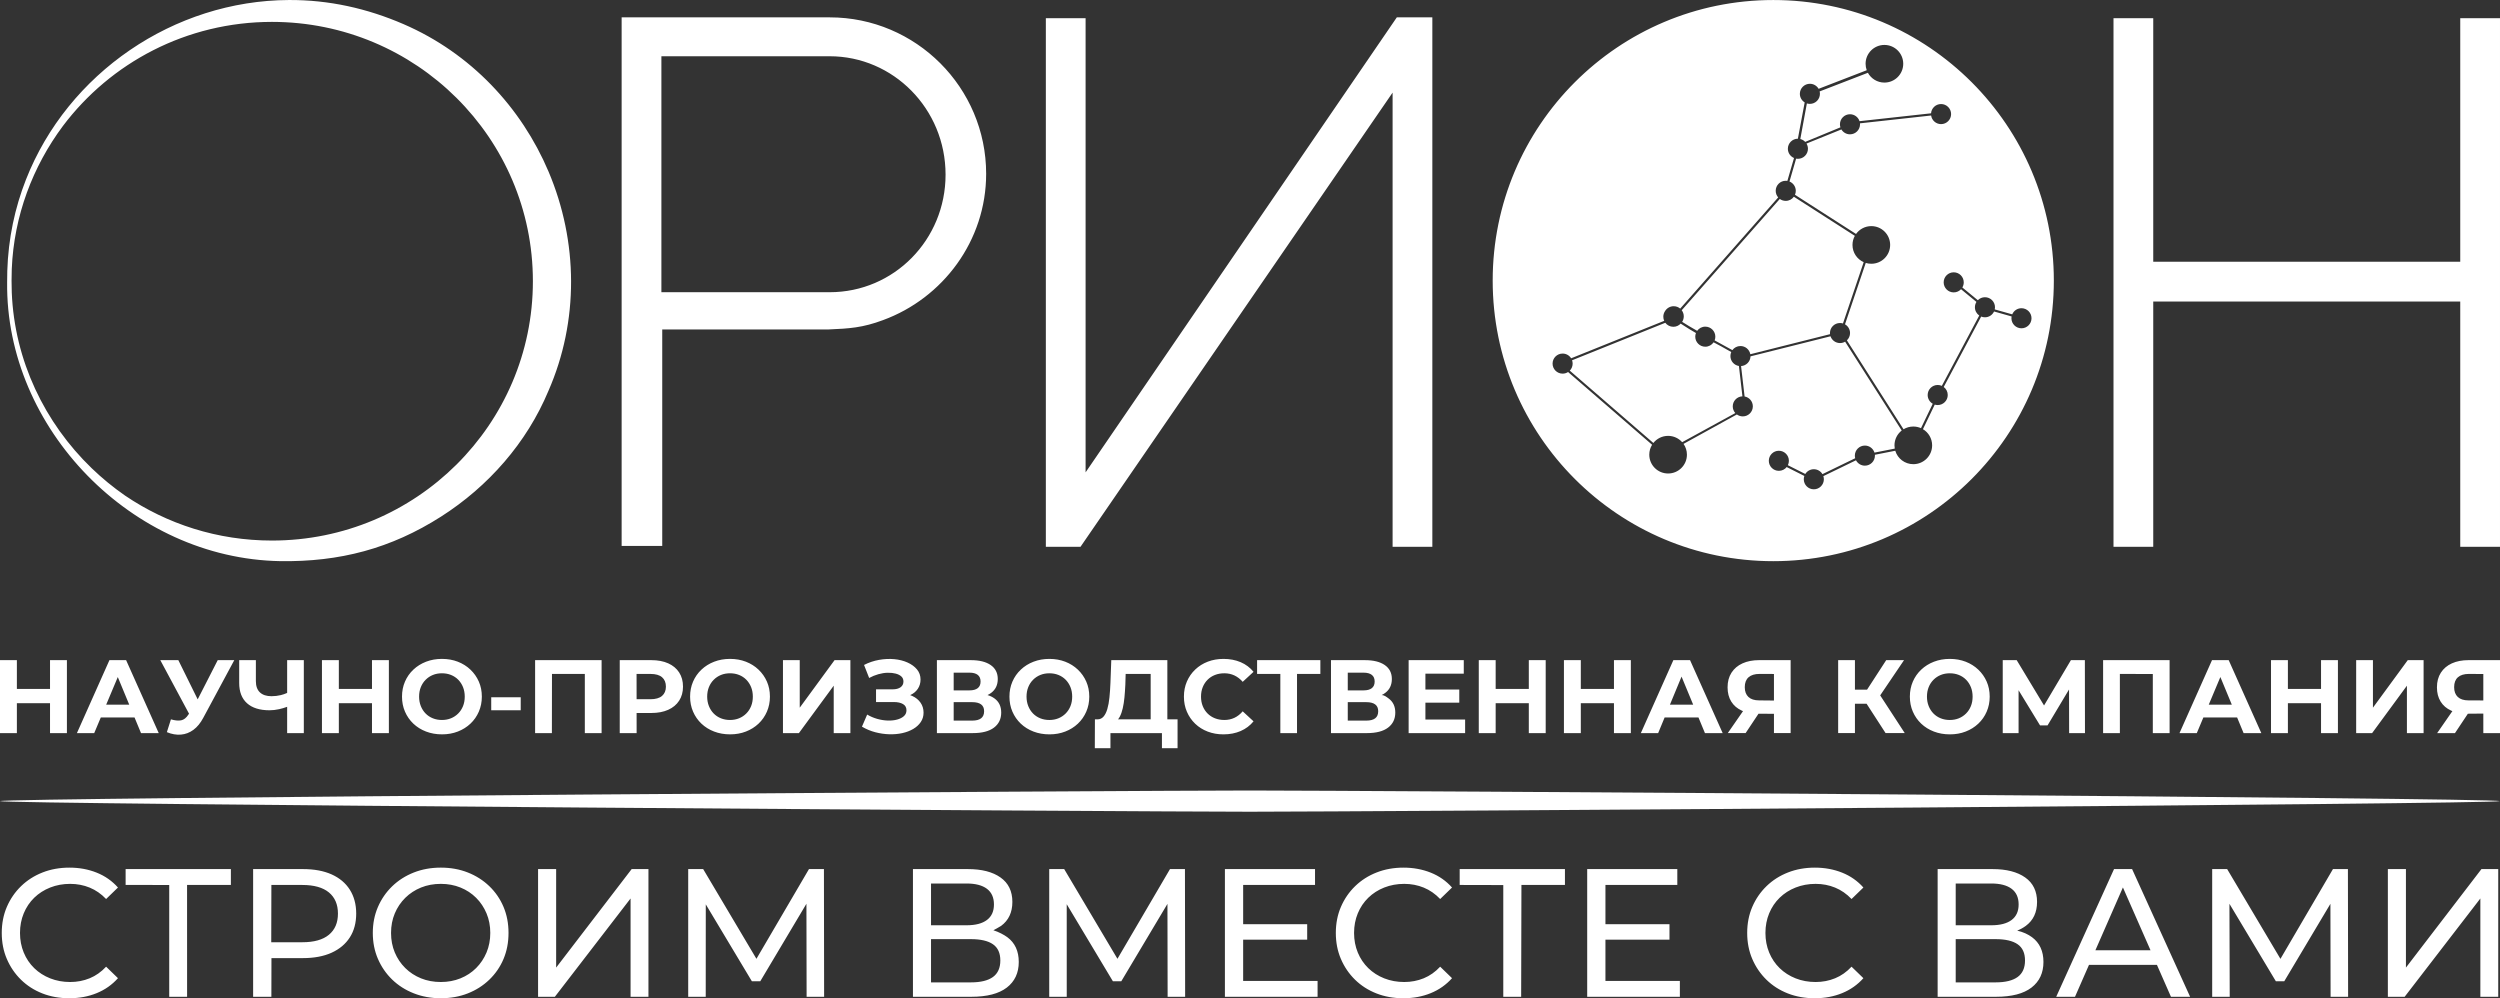 <?xml version="1.0" encoding="UTF-8"?> <svg xmlns="http://www.w3.org/2000/svg" xmlns:xlink="http://www.w3.org/1999/xlink" xmlns:xodm="http://www.corel.com/coreldraw/odm/2003" xml:space="preserve" width="199.208mm" height="79.543mm" version="1.1" style="shape-rendering:geometricPrecision; text-rendering:geometricPrecision; image-rendering:optimizeQuality; fill-rule:evenodd; clip-rule:evenodd" viewBox="0 0 19907.05 7948.76"><rect x="0" y="0" width="19907.05" height="7948.76" fill="#333333" stroke="none"/> <defs> <style type="text/css"> .fil0 {fill:white} </style> </defs> <g id="Слой_x0020_1">  <path class="fil0" d="M9952.19 6463.63c-829.06,0 -9952.19,-60.39 -9952.19,-84.52 0,-26.77 9122.96,-84.51 9952.19,-84.51 829.22,0 9952.19,57.73 9952.19,84.51 0,24.13 -9123.13,84.52 -9952.19,84.52zm-9858.47 -4134.8c22.03,544.29 263.46,1039.19 635.75,1398.8 82.83,80 172.15,153.31 266.97,218.98 333.07,225.7 735.58,357.67 1169.11,357.67 1147.53,0 2077.78,-924.54 2077.78,-2065 0,-1140.47 -930.26,-2065 -2077.78,-2065 -681.07,0 -1285.6,325.68 -1664.54,828.9 -240.56,322.99 -390.15,716.08 -407.29,1139.05 -2.01,62.11 -2.51,124.5 0,186.6zm-35.74 -170.81c7.83,-258.2 60.27,-503.05 148.98,-728.73 166.52,-423.64 460.92,-779.98 828.2,-1030.88 367.27,-250.9 807.51,-396.41 1265.7,-398.38 317.85,-1.36 621.76,66.41 912.69,192.24 535.9,231.83 937.85,663.56 1154.25,1173.66 236.37,557.14 242.78,1190.67 -0.67,1746.39 -172.88,414.44 -479.47,761.53 -854.61,1000.97 -400.31,255.48 -808.85,362 -1281.44,354.9 -589.73,-10.1 -1136.68,-274.05 -1534.44,-681.1 -397.76,-407.06 -646.53,-957.36 -639.84,-1540.11 0.44,-29.7 0.24,-59.22 1.18,-88.96zm14578.93 3679.47l0 -580.97 9.99 0 123.65 0 0 234.9 96.63 0 152.34 -234.9 141.92 0 -189.87 280.61 195.66 300.36 -152.69 0 -151.41 -234.05 -92.6 0 0 234.05 -133.65 0zm-4737.91 1521.49l509.88 0 0 123.45 -509.88 0 0 328.3 592.63 0 0 126.38 -737.94 0 0 -1016.84 717.59 0 0 126.38 -572.28 0 0 312.31zm2884.85 0l509.89 0 0 123.45 -509.89 0 0 328.3 592.63 0 0 126.38 -737.94 0 0 -1016.84 717.59 0 0 126.38 -572.28 0 0 312.31zm3901.39 207.71l439.01 0 -219.86 -500.28 -219.15 500.28zm490.1 116.25l-541.03 0 -111.34 254.18 -149.67 0 460.47 -1016.84 143.81 0 461.97 1016.84 -152.51 0 -111.7 -254.18zm2231.26 -1845.44l121.3 -174.96c-3.42,-1.37 -6.78,-2.8 -10.08,-4.3 -36.51,-16.61 -64.48,-40.67 -83.84,-72.21 -19.37,-31.54 -29.05,-69.17 -29.05,-112.88 0,-45.38 10.36,-84.24 31.13,-116.59 20.77,-32.4 49.96,-57.14 87.55,-74.29 37.64,-17.15 81.89,-25.74 132.79,-25.74l250.65 0 0 580.97 -132.79 0 0 -155.5 -122.99 1.1 -102.72 154.4 -141.93 0zm-924.55 -238.21l-263.9 0 0 238.21 -134.47 0 0 -580.97 134.47 0 0 229.06 263.9 0 0 -229.06 134.47 0 0 580.97 -134.47 0 0 -238.21zm-894.06 11.62l183.54 0 -91.11 -219.96 -92.44 219.96zm225.82 102.07l-268.72 0 -52.32 124.51 -137.76 0 258.92 -580.97 132.79 0 259.79 580.97 -141.11 0 -51.57 -124.51zm-4055.75 124.51l121.3 -174.95c-3.42,-1.37 -6.79,-2.8 -10.09,-4.31 -36.5,-16.61 -64.47,-40.67 -83.83,-72.21 -19.37,-31.54 -29.05,-69.17 -29.05,-112.88 0,-45.38 10.36,-84.24 31.13,-116.59 20.77,-32.4 49.96,-57.14 87.55,-74.29 37.64,-17.15 81.89,-25.74 132.79,-25.74l250.65 0 0 580.97 -132.79 0 0 -153.64 -123.03 -0.71 -102.68 154.35 -141.93 0zm-460.56 -226.58l184.92 0 -92.47 -223.23 -92.46 223.23zm227.2 102.07l-269.48 0 -51.57 124.51 -137.76 0 258.93 -580.97 132.79 0 259.79 580.97 -141.11 0 -51.57 -124.51zm-672.95 -113.69l-263.91 0 0 238.21 -134.47 0 0 -580.97 134.47 0 0 229.06 263.91 0 0 -229.06 134.46 0 0 580.97 -134.46 0 0 -238.21zm-678.06 0l-263.91 0 0 238.21 -134.47 0 0 -580.97 134.47 0 0 229.06 263.91 0 0 -229.06 134.46 0 0 580.97 -134.46 0 0 -238.21zm-823.34 -108.72l269.74 0 0 104.61 -269.74 0 0 134.42 316.2 0 0 107.91 -449.81 0 0 -580.97 439.05 0 0 107.91 -305.44 0 0 126.13zm-2187.7 237.4l0 -361.86 -199.21 0 -2.49 84.65c-1.67,35.97 -4.03,69.99 -7.06,102.07 -3.03,32.08 -7.6,61.26 -13.71,87.55 -6.07,26.28 -13.93,48.55 -23.61,66.82 -4.2,7.91 -8.82,14.83 -13.9,20.77l259.98 0zm-421.64 0c18.06,-0.47 33.15,-7.39 45.26,-20.77 12.98,-14.39 23.34,-34.71 31.08,-60.99 7.78,-26.29 13.44,-57.15 17.01,-92.58 3.63,-35.38 6.25,-73.83 7.92,-115.32l6.65 -181.78 446.51 0 0 471.43 81.3 0 0 229.88 -124.46 0 0 -120.35 -410 0 0 120.35 -124.51 0 0.86 -229.88 18.24 0 4.15 0zm-5778.92 -128.67l-263.91 0 0 238.21 -134.46 0 0 -580.97 134.46 0 0 229.06 263.91 0 0 -229.06 134.47 0 0 580.97 -134.47 0 0 -238.21zm-675.57 238.21l0 -209.28c-21.98,8.02 -43.3,14.3 -63.93,18.8 -26.56,5.8 -51.98,8.73 -76.33,8.73 -78.05,0 -137.81,-18.69 -179.31,-56.06 -41.48,-37.32 -62.25,-91.12 -62.25,-161.38l0 -181.78 132.79 0 0 166.8c0,39.86 10.81,69.86 32.39,90.09 21.59,20.18 52.3,30.26 92.12,30.26 25.47,0 50.09,-2.89 73.89,-8.68 17.81,-4.37 34.69,-10.18 50.62,-17.48l0 -260.99 132.79 0 0 580.97 -132.79 0zm-781.34 -154.66l-228.72 -426.31 143.6 0 154.12 312.29 159.6 -312.29 131.93 0 -247.3 459.8c-22.12,41.49 -48.28,73.3 -78.46,95.42 -30.13,22.16 -63.21,34.75 -99.17,37.77 -35.97,3.03 -73.3,-3.44 -112.02,-19.5l32.35 -102.07c32.08,9.36 59.09,12.03 80.94,7.87 21.85,-4.17 41.35,-19.51 58.5,-46.06l4.63 -6.95zm-659.58 -71.92l183.46 0 -91.02 -219.75 -92.45 219.75zm225.73 102.07l-268.66 0 -52.38 124.51 -137.76 0 258.92 -580.97 132.79 0 259.79 580.97 -141.11 0 -51.57 -124.51zm-672.95 -113.69l-263.91 0 0 238.21 -134.46 0 0 -580.97 134.46 0 0 229.06 263.91 0 0 -229.06 134.47 0 0 580.97 -134.47 0 0 -238.21zm11007.16 -1252.22l0 -4209.02 -282.83 0 -2478.28 3623.11 0 -3616.37 -316.5 0 0 4209.02 276.11 -0.03 2484.99 -3616.37 0 3616.37 316.51 0 0 -6.72zm8185 6.72l316.53 0 0 -4209.02 -316.53 0 0 1939.53 -2444.62 0 0 -1939.53 -316.49 0 0 1939.53 0 316.49 0 1953 316.49 0 0 -1953 2444.62 0 0 1953zm-14323.92 -2027.04l1340.14 0c511.82,0 922.62,-417.53 922.62,-936.08 0,-525.3 -417.53,-942.83 -922.62,-942.83l-1340.14 0 0 1878.91 0 0zm-4715.14 5622.02c-77.45,0 -148.88,-12.83 -214.28,-38.48 -65.33,-25.65 -121.95,-62.01 -169.93,-108.96 -47.92,-46.96 -85.45,-101.91 -112.53,-164.87 -27.16,-62.95 -40.7,-132.24 -40.7,-207.71 0,-75.54 13.54,-144.83 40.7,-207.79 27.08,-62.88 64.86,-117.91 113.24,-164.87 48.47,-46.96 105.32,-83.22 170.72,-108.88 65.33,-25.73 136.76,-38.56 214.28,-38.56 78.4,0 150.78,13.39 217.13,39.99 66.35,26.6 122.75,66.12 169.22,118.39l-94.38 91.54c-38.8,-40.7 -82.36,-70.95 -130.74,-90.83 -48.47,-19.88 -100.25,-29.78 -155.44,-29.78 -57.18,0 -110.15,9.66 -159.09,29.07 -48.86,19.4 -91.23,46.48 -127.09,81.32 -35.8,34.84 -63.67,76.26 -83.54,124.24 -19.8,47.91 -29.78,99.93 -29.78,156.15 0,56.14 9.98,108.18 29.78,156.16 19.88,47.91 47.75,89.32 83.54,124.16 35.87,34.84 78.24,62 127.09,81.32 48.94,19.4 101.91,29.06 159.09,29.06 55.19,0 106.98,-9.9 155.44,-29.77 48.38,-19.88 91.94,-50.6 130.74,-92.26l94.38 91.54c-46.48,52.26 -102.86,92.02 -169.22,119.1 -66.35,27.16 -139.2,40.7 -218.63,40.7zm796.06 -11.64l0 -890.33 -347.23 -0.12 0 -126.38 838.19 0 0 126.38 -348.91 0 0.25 890.45 -142.3 0zm668.1 0l0 -1016.84 396.58 0c89.16,0 165.18,14.1 228.05,42.13 62.96,28.11 111.61,68.93 145.31,122.03 33.7,53.1 50.83,116.72 50.83,190.29 0,73.64 -16.94,136.84 -50.83,189.57 -33.89,52.82 -82.35,93.45 -145.31,122.03 -62.88,28.59 -139.28,42.84 -228.05,42.84l-250.62 0 -0.65 307.96 -145.31 0zm144.31 -434.34l247.91 0c92.97,0 163.44,-19.88 211.34,-59.55 47.99,-39.67 71.91,-95.89 71.91,-168.5 0,-72.62 -24.11,-128.96 -71.91,-168.51 -47.71,-39.48 -118.77,-59.55 -211.34,-59.55l-246.81 0 -1.1 456.11zm1350.51 445.98c-77.45,0 -149.43,-13.06 -215.71,-39.27 -66.35,-26.13 -123.76,-62.64 -172.15,-109.67 -48.38,-46.96 -86.15,-101.92 -113.31,-164.87 -27.08,-62.88 -40.62,-131.69 -40.62,-206.21 0,-74.59 13.54,-143.33 40.62,-206.28 27.16,-62.96 65.12,-118.11 113.31,-164.87 48.19,-46.77 105.56,-83.54 171.44,-109.67 65.8,-26.13 137.94,-39.28 216.42,-39.28 77.45,0 148.87,12.83 214.28,38.56 65.32,25.66 122.5,61.93 171.36,108.88 48.94,46.96 86.71,101.99 113.31,164.87 26.61,62.96 39.91,132.25 39.91,207.79 0,75.47 -13.31,144.76 -39.91,207.71 -26.6,62.95 -64.38,117.91 -113.31,164.87 -48.87,46.96 -106.04,83.31 -171.36,108.96 -65.41,25.65 -136.84,38.48 -214.28,38.48zm0 -129.31c56.14,0 108.17,-9.66 156.15,-29.06 47.91,-19.33 89.76,-46.92 124.88,-82.04 35.2,-35.21 62.95,-76.73 82.82,-124.24 19.88,-47.43 29.78,-99.22 29.78,-155.36 0,-56.22 -9.9,-108.01 -29.78,-155.44 -19.88,-47.44 -47.43,-88.85 -82.82,-124.24 -35.32,-35.32 -76.98,-62.64 -124.88,-82.03 -47.99,-19.41 -100.01,-29.07 -156.15,-29.07 -57.17,0 -109.67,9.66 -157.58,29.07 -47.99,19.4 -90.08,46.91 -125.67,82.03 -35.68,35.2 -63.67,76.81 -83.54,124.24 -19.88,47.44 -29.77,99.22 -29.77,155.44 0,56.14 9.89,107.94 29.77,155.36 19.88,47.52 47.87,89.05 83.54,124.24 35.6,35.14 77.69,62.72 125.67,82.04 47.91,19.4 100.41,29.06 157.58,29.06zm774.2 117.67l0 -1016.84 143.89 0 0 784.43 601.34 -784.43 133.67 0 0 1016.84 -142.38 0 0 -782.92 -602.85 782.92 -133.67 0zm1195.49 0l0 -1016.84 119.17 0 424.12 714.51 418.36 -714.51 119.1 0 1.5 1016.84 -139.44 0 -1.4 -740.78 -367.62 617.33 -66.75 0 -367.06 -612.64 -0.45 736.08 -139.52 0zm1789.62 0l0 -1016.84 437.27 0c110.38,0 197.09,22.25 260.05,66.83 62.96,44.58 94.38,109.43 94.38,194.65 0,83.3 -30.19,147.18 -90.03,191 -10.05,7.35 -61.13,34.58 -61.13,34.58 42.3,13.5 84.75,35.87 111.25,55.53 60.3,44.77 90.75,110.63 90.75,196.78 0,87.19 -31.68,155.2 -95.18,204.15 -63.43,48.86 -157.97,73.32 -282.46,73.32l-464.9 0zm143.88 -114.74l318.09 0c77.45,0 136.01,-14.52 175.01,-42.84 39.08,-28.38 58.83,-72.37 58.83,-131.45 0,-59.07 -19.56,-102.23 -58.83,-129.31 -39.2,-27.08 -97.95,-40.7 -175.01,-40.7l-318.09 0 0 344.3zm0 -454.69l283.25 0c70.63,0 124.63,-14.02 161.94,-42.13 37.29,-28.03 55.9,-69.21 55.9,-123.45 0,-55.19 -18.61,-96.84 -55.9,-124.95 -37.3,-28.03 -91.7,-42.13 -161.94,-42.13l-283.25 0 0 332.67zm941.22 569.43l0 -1016.84 119.17 0 424.05 714.39 418.43 -714.39 119.1 0 1.5 1016.84 -139.44 0 -1.4 -739.83 -367.62 616.38 -66.75 0 -367.68 -613.67 0.17 737.11 -139.52 0zm2819.52 11.64c-77.45,0 -148.87,-12.83 -214.27,-38.48 -65.33,-25.65 -121.96,-62.01 -169.94,-108.96 -47.91,-46.96 -85.44,-101.91 -112.52,-164.87 -27.16,-62.95 -40.7,-132.24 -40.7,-207.71 0,-75.54 13.54,-144.83 40.7,-207.79 27.08,-62.88 64.86,-117.91 113.24,-164.87 48.46,-46.96 105.32,-83.22 170.72,-108.88 65.33,-25.73 136.76,-38.56 214.28,-38.56 78.4,0 150.96,13.58 217.13,39.99 66.15,26.41 122.74,66.12 169.22,118.39l-94.39 91.54c-38.8,-40.7 -82.35,-70.95 -130.74,-90.83 -48.46,-19.88 -100.25,-29.78 -155.44,-29.78 -57.17,0 -110.34,9.85 -159.08,29.07 -48.68,19.2 -91.23,46.48 -127.1,81.32 -35.79,34.84 -63.67,76.26 -83.54,124.24 -19.8,47.91 -29.77,99.93 -29.77,156.15 0,56.14 9.97,108.18 29.77,156.16 19.88,47.91 47.76,89.32 83.54,124.16 35.88,34.84 78.24,62 127.1,81.32 48.94,19.4 101.91,29.06 159.08,29.06 55.19,0 106.99,-9.9 155.44,-29.77 48.39,-19.88 91.94,-50.6 130.74,-92.26l94.39 91.54c-46.49,52.26 -102.87,92.02 -169.22,119.1 -66.36,27.16 -139.21,40.7 -218.64,40.7zm796.07 -11.64l0 -889.62 -347.24 -0.83 0 -126.38 838.2 0 0 126.38 -346.46 0 -2.2 890.45 -142.3 0zm2479.57 11.64c-77.45,0 -148.87,-12.83 -214.27,-38.48 -65.33,-25.65 -121.96,-62.01 -169.94,-108.96 -47.91,-46.96 -85.44,-101.91 -112.52,-164.87 -27.16,-62.95 -40.7,-132.24 -40.7,-207.71 0,-75.54 13.54,-144.83 40.7,-207.79 27.08,-62.88 64.86,-117.91 113.24,-164.87 48.46,-46.96 105.32,-83.22 170.72,-108.88 65.33,-25.73 136.76,-38.56 214.28,-38.56 78.4,0 150.96,13.58 217.13,39.99 66.15,26.41 122.74,66.12 169.22,118.39l-94.39 91.54c-38.8,-40.7 -82.35,-70.95 -130.74,-90.83 -48.46,-19.88 -100.25,-29.78 -155.44,-29.78 -57.17,0 -110.34,9.85 -159.08,29.07 -48.68,19.2 -91.23,46.48 -127.1,81.32 -35.79,34.84 -63.67,76.26 -83.54,124.24 -19.8,47.91 -29.77,99.93 -29.77,156.15 0,56.14 9.97,108.18 29.77,156.16 19.88,47.91 47.76,89.32 83.54,124.16 35.88,34.84 78.24,62 127.1,81.32 48.94,19.4 101.91,29.06 159.08,29.06 55.19,0 106.99,-9.9 155.44,-29.77 48.39,-19.88 91.94,-50.6 130.74,-92.26l94.39 91.54c-46.49,52.26 -102.87,92.02 -169.22,119.1 -66.36,27.16 -139.21,40.7 -218.64,40.7zm979.07 -11.64l0 -1016.84 437.27 0c110.38,0 197.09,22.25 260.05,66.83 62.96,44.58 94.38,109.43 94.38,194.65 0,83.3 -30.19,147.18 -90.03,191 -20.18,14.78 -42.92,27.38 -67.62,37.25 0,0 -0.45,0.29 -0.45,0.29 46.78,10.84 86.37,28.93 118.2,52.56 60.31,44.77 90.75,110.63 90.75,196.78 0,87.19 -31.68,155.2 -95.18,204.15 -63.43,48.86 -157.97,73.32 -282.46,73.32l-464.9 0zm143.88 -114.74l318.09 0c77.45,0 136.01,-14.52 175.01,-42.84 39.08,-28.38 58.83,-72.37 58.83,-131.45 0,-59.07 -19.56,-102.23 -58.83,-129.31 -39.2,-27.08 -97.95,-40.7 -175.01,-40.7l-318.09 0 0 344.3zm0 -454.69l283.25 0c70.63,0 124.63,-14.02 161.94,-42.13 37.29,-28.03 55.9,-69.21 55.9,-123.45 0,-55.19 -18.61,-96.84 -55.9,-124.95 -37.3,-28.03 -91.7,-42.13 -161.94,-42.13l-283.25 0 0 332.67zm2042.31 569.43l0 -1016.84 119.18 0 424.34 714.89 418.13 -714.89 119.1 0 1.51 1016.84 -139.45 0 -1.39 -740.24 -367.63 616.79 -66.75 0 -369.67 -616.99 2.17 740.44 -139.52 0zm1398.83 0l0 -1016.84 143.89 0 0 784.43 601.34 -784.43 133.67 0 0 1016.84 -142.38 0 0 -782.92 -602.85 782.92 -133.67 0zm-15494.31 -2089.67c-45.92,0 -88.36,-7.46 -127.4,-22.39 -39,-14.93 -72.75,-35.98 -101.26,-63.08 -28.45,-27.14 -50.62,-58.95 -66.37,-95.46 -15.79,-36.5 -23.65,-76.37 -23.65,-119.49 0,-43.16 7.86,-83.01 23.65,-119.53 15.75,-36.51 38.05,-68.32 66.83,-95.42 28.73,-27.14 62.48,-48.14 101.25,-63.11 38.73,-14.93 80.76,-22.39 126.14,-22.39 45.92,0 88.09,7.46 126.54,22.39 38.45,14.97 71.94,35.97 100.44,63.11 28.5,27.1 50.76,58.78 66.82,95.01 16.02,36.24 24.07,76.19 24.07,119.94 0,43.12 -8.05,83.11 -24.07,119.9 -16.06,36.83 -38.32,68.63 -66.82,95.46 -28.5,26.83 -61.99,47.74 -100.44,62.67 -38.45,14.93 -80.35,22.39 -125.73,22.39zm-0.81 -114.51c26.01,0 49.95,-4.44 71.8,-13.3 21.84,-8.87 41.08,-21.59 57.64,-38.18 16.6,-16.61 29.5,-36.24 38.59,-58.91 9.13,-22.66 13.7,-47.87 13.7,-75.52 0,-27.68 -4.57,-52.84 -13.7,-75.55 -9.09,-22.67 -21.85,-42.31 -38.14,-58.91 -16.33,-16.61 -35.57,-29.32 -57.69,-38.18 -22.11,-8.87 -46.19,-13.26 -72.2,-13.26 -26.02,0 -49.96,4.39 -71.8,13.26 -21.85,8.86 -41.08,21.58 -57.69,38.18 -16.61,16.6 -29.45,36.23 -38.59,58.91 -9.13,22.7 -13.71,47.87 -13.71,75.55 0,27.1 4.58,52.12 13.71,75.11 9.14,22.93 21.85,42.71 38.18,59.32 16.34,16.6 35.57,29.31 57.69,38.18 22.12,8.86 46.19,13.3 72.21,13.3zm392.57 -77.19l0 -103.75 234.87 0 0 103.75 -234.87 0zm349.42 181.74l0 -580.97 529.48 0 0 580.97 -133.61 0 0 -470.98 -261.55 -0.36 -0.72 471.34 -133.61 0zm673.9 0l0 -580.97 251.46 0c52.03,0 96.82,8.45 134.47,25.33 37.59,16.88 66.68,41.08 87.14,72.62 20.45,31.53 30.72,69.13 30.72,112.88 0,43.11 -10.27,80.48 -30.72,112.02 -20.46,31.53 -49.55,55.73 -87.14,72.61 -37.64,16.88 -82.43,25.34 -134.47,25.34l-117.18 0 0.18 160.16 -134.46 0zm134.28 -269.74l109.71 0c41.49,0 72.48,-8.82 92.98,-26.56 20.46,-17.69 30.68,-42.3 30.68,-73.83 0,-32.13 -10.22,-57.01 -30.68,-74.7 -20.5,-17.74 -51.03,-26.33 -92.52,-26.33l-110.49 0 0.32 201.42zm744.61 279.7c-45.92,0 -88.36,-7.46 -127.4,-22.39 -39,-14.93 -72.75,-35.98 -101.26,-63.08 -28.45,-27.14 -50.62,-58.95 -66.36,-95.46 -15.79,-36.5 -23.66,-76.37 -23.66,-119.49 0,-43.16 7.87,-83.01 23.66,-119.53 15.74,-36.51 38.04,-68.32 66.82,-95.42 28.73,-27.14 62.48,-48.14 101.25,-63.11 38.73,-14.93 80.76,-22.39 126.14,-22.39 45.92,0 88.09,7.46 126.54,22.39 38.45,14.97 71.94,35.97 100.44,63.11 28.5,27.1 50.76,58.78 66.82,95.01 16.02,36.24 24.07,76.19 24.07,119.94 0,43.12 -8.05,83.11 -24.07,119.9 -16.06,36.83 -38.32,68.63 -66.82,95.46 -28.5,26.83 -61.99,47.74 -100.44,62.67 -38.45,14.93 -80.35,22.39 -125.73,22.39zm-0.81 -114.51c26.01,0 49.95,-4.44 71.8,-13.3 21.85,-8.87 41.08,-21.59 57.64,-38.18 16.6,-16.61 29.5,-36.24 38.59,-58.91 9.13,-22.66 13.71,-47.87 13.71,-75.52 0,-27.68 -4.58,-52.84 -13.71,-75.55 -9.09,-22.67 -21.85,-42.31 -38.14,-58.91 -16.33,-16.61 -35.57,-29.32 -57.68,-38.18 -22.12,-8.87 -46.2,-13.26 -72.21,-13.26 -26.02,0 -49.96,4.39 -71.8,13.26 -21.85,8.86 -41.08,21.58 -57.69,38.18 -16.6,16.6 -29.45,36.23 -38.59,58.91 -9.13,22.7 -13.71,47.87 -13.71,75.55 0,27.1 4.58,52.12 13.71,75.11 9.14,22.93 21.85,42.71 38.18,59.32 16.34,16.6 35.57,29.31 57.69,38.18 22.12,8.86 46.19,13.3 72.21,13.3zm421.62 104.56l0 -580.97 133.61 0 0 378.46 277.21 -378.46 126.13 0 0 580.97 -132.79 0 0 -377.65 -277.16 377.65 -127 0zm629.06 -51.44l41.49 -96.27c24.92,14.93 51.62,26.42 80.12,34.43 28.46,8 56.42,12.44 83.79,13.3 27.41,0.82 52.29,-1.81 74.7,-7.91 22.43,-6.07 40.4,-15.2 53.97,-27.37 13.53,-12.17 20.32,-27.69 20.32,-46.47 0,-22.17 -9.14,-38.59 -27.37,-49.41 -18.29,-10.77 -42.62,-16.2 -73.03,-16.2l-141.92 0 0 -101.21 131.93 0c27.14,0 48.27,-5.57 63.52,-16.6 15.2,-11.09 22.8,-26.29 22.8,-45.66 0,-16.6 -5.52,-30.04 -16.61,-40.26 -11.03,-10.22 -26.14,-17.83 -45.19,-22.8 -19.1,-4.98 -40.54,-7.2 -64.34,-6.65 -23.8,0.54 -48.42,4.43 -73.89,11.62 -25.42,7.2 -49.77,17.15 -73.02,29.86l-40.67 -103.74c37.63,-19.37 77.32,-32.81 119.08,-40.27 41.8,-7.46 82.2,-9.4 121.21,-5.79 39,3.57 74.29,12.44 105.83,26.55 31.53,14.12 56.69,32.49 75.51,55.2 18.83,22.66 28.23,49.5 28.23,80.48 0,27.69 -7.2,52.3 -21.58,73.89 -14.39,21.58 -34.48,38.18 -60.18,49.77 -0.32,0.13 -0.63,0.27 -0.9,0.41 0,0 0,0 0.36,0.13 5.57,1.99 11.08,4.12 16.29,6.52 28.5,12.99 50.62,30.99 66.41,53.97 15.75,22.94 23.66,49.37 23.66,79.28 0,27.64 -7.33,52.38 -22.03,74.24 -14.66,21.85 -34.71,40.27 -60.13,55.2 -25.47,14.93 -54.52,26.01 -87.18,33.21 -32.63,7.2 -67.37,10.22 -104.16,9.13 -36.78,-1.13 -73.7,-6.52 -110.79,-16.19 -37.05,-9.68 -72.48,-24.48 -106.24,-44.39zm596.76 51.44l0 -580.97 270.56 0c67.5,0 120.07,13.02 157.67,38.99 37.64,26.02 56.46,63.12 56.46,111.21 0,47.6 -17.74,84.51 -53.11,110.8 -8.82,6.56 -18.33,12.16 -28.6,17.05 0,0 0,0 0,0 21.18,6.39 39.59,15.25 55.15,26.51 35.98,25.97 53.93,63.67 53.93,112.89 0,50.89 -19.23,90.89 -57.68,119.94 -38.46,29.04 -94.47,43.57 -168.03,43.57l-286.35 0zm133.61 -99.58l147.77 0c30.94,0 54.47,-6.11 70.53,-18.28 16.02,-12.17 24.07,-31 24.07,-56.42 0,-24.34 -8.05,-42.48 -24.07,-54.38 -16.06,-11.9 -39.59,-17.83 -70.53,-17.83l-147.77 0 0 146.91zm0 -240.69l125.32 0c29.32,0 51.48,-5.98 66.41,-17.83 14.93,-11.9 22.39,-29.5 22.39,-52.71 0,-23.25 -7.46,-40.8 -22.39,-52.7 -14.93,-11.9 -37.09,-17.87 -66.41,-17.87l-125.32 0 0 141.11zm762.71 350.23c-45.92,0 -88.36,-7.46 -127.4,-22.39 -39,-14.93 -72.76,-35.98 -101.26,-63.08 -28.46,-27.14 -50.62,-58.95 -66.37,-95.46 -15.79,-36.5 -23.66,-76.37 -23.66,-119.49 0,-43.16 7.87,-83.01 23.66,-119.53 15.75,-36.51 38.05,-68.32 66.82,-95.42 28.73,-27.14 62.49,-48.14 101.26,-63.11 38.72,-14.93 80.75,-22.39 126.13,-22.39 45.93,0 88.09,7.46 126.55,22.39 38.45,14.97 71.93,35.97 100.44,63.11 28.5,27.1 50.76,58.78 66.82,95.01 16.02,36.24 24.06,76.19 24.06,119.94 0,43.12 -8.04,83.11 -24.06,119.9 -16.06,36.83 -38.32,68.63 -66.82,95.46 -28.51,26.83 -61.99,47.74 -100.44,62.67 -38.46,14.93 -80.35,22.39 -125.73,22.39zm-0.82 -114.51c26.02,0 49.96,-4.44 71.81,-13.3 21.84,-8.87 41.07,-21.59 57.64,-38.18 16.6,-16.61 29.49,-36.24 38.58,-58.91 9.14,-22.66 13.71,-47.87 13.71,-75.52 0,-27.68 -4.57,-52.84 -13.71,-75.55 -9.09,-22.67 -21.84,-42.31 -38.13,-58.91 -16.34,-16.61 -35.57,-29.32 -57.69,-38.18 -22.12,-8.87 -46.19,-13.26 -72.21,-13.26 -26.01,0 -49.95,4.39 -71.8,13.26 -21.84,8.86 -41.08,21.58 -57.68,38.18 -16.61,16.6 -29.46,36.23 -38.59,58.91 -9.14,22.7 -13.71,47.87 -13.71,75.55 0,27.1 4.57,52.12 13.71,75.11 9.13,22.93 21.85,42.71 38.18,59.32 16.34,16.6 35.57,29.31 57.69,38.18 22.12,8.86 46.19,13.3 72.2,13.3zm1386.03 114.51c-44.83,0 -86.46,-7.33 -124.91,-21.98 -38.45,-14.66 -71.8,-35.57 -99.99,-62.67 -28.23,-27.1 -50.22,-58.91 -66,-95.46 -15.75,-36.51 -23.66,-76.6 -23.66,-120.31 0,-43.75 7.91,-83.83 23.66,-120.35 15.79,-36.5 37.91,-68.36 66.41,-95.46 28.5,-27.1 61.81,-48 99.99,-62.66 38.18,-14.66 79.94,-21.98 125.32,-21.98 50.36,0 95.87,8.72 136.55,26.14 40.67,17.42 74.83,43.03 102.47,76.79l-86.32 79.66c-19.91,-22.7 -42.03,-39.72 -66.37,-51.03 -24.34,-11.35 -50.89,-17.01 -79.67,-17.01 -27.1,0 -52.02,4.39 -74.69,13.26 -22.67,8.86 -42.35,21.58 -58.91,38.18 -16.61,16.6 -29.5,36.23 -38.59,58.91 -9.14,22.7 -13.71,47.87 -13.71,75.55 0,27.65 4.57,52.85 13.71,75.52 9.09,22.66 21.98,42.3 38.59,58.91 16.56,16.6 36.23,29.31 58.91,38.18 22.66,8.86 47.59,13.3 74.69,13.3 28.78,0 55.33,-5.71 79.67,-17.02 24.34,-11.35 46.47,-28.63 66.37,-51.89l86.32 79.67c-27.64,33.76 -61.8,59.5 -102.47,77.19 -40.67,17.69 -86.46,26.56 -137.36,26.56zm453.16 -9.95l0 -471.25 -185.08 -0.14 0 -109.57 503.78 0 0 109.57 -185.86 0 -0.04 471.39 -132.8 0zm403.35 0l0 -580.97 270.55 0c67.5,0 120.08,13.02 157.67,38.99 37.64,26.02 56.47,63.12 56.47,111.21 0,47.6 -17.74,84.51 -53.12,110.8 -8.72,6.47 -18.14,12.25 -28.32,17.14 0,0 -0.18,0 -0.18,0 0,0 0,0 0.18,0 21.94,0 39.36,15.21 54.88,26.42 35.97,25.97 53.93,63.67 53.93,112.89 0,50.89 -19.23,90.89 -57.69,119.94 -38.45,29.04 -94.46,43.57 -168.03,43.57l-286.34 0zm133.6 -99.58l147.77 0c30.95,0 54.47,-6.11 70.53,-18.28 16.02,-12.17 24.07,-31 24.07,-56.42 0,-24.34 -8.05,-42.48 -24.07,-54.38 -16.06,-11.9 -39.58,-17.83 -70.53,-17.83l-147.77 0 0 146.91zm0 -240.69l125.33 0c29.31,0 51.48,-5.98 66.41,-17.83 14.93,-11.9 22.39,-29.5 22.39,-52.71 0,-23.25 -7.46,-40.8 -22.39,-52.7 -14.93,-11.9 -37.1,-17.87 -66.41,-17.87l-125.33 0 0 141.11zm3393.66 80.84l0 -211.51 -114.51 -0.45c-38.18,0 -67.36,8.82 -87.59,26.56 -20.18,17.69 -30.27,43.97 -30.27,78.82 0,33.75 9.68,59.76 29.05,78.04 19.36,18.24 47.87,27.38 85.46,27.38l117.86 1.17zm1400.92 269.38c-45.93,0 -88.37,-7.46 -127.41,-22.39 -38.99,-14.93 -72.75,-35.98 -101.25,-63.08 -28.46,-27.14 -50.62,-58.95 -66.37,-95.46 -15.79,-36.5 -23.66,-76.37 -23.66,-119.49 0,-43.16 7.87,-83.01 23.66,-119.53 15.75,-36.51 38.05,-68.32 66.82,-95.42 28.73,-27.14 62.48,-48.14 101.26,-63.11 38.72,-14.93 80.75,-22.39 126.13,-22.39 45.92,0 88.09,7.46 126.54,22.39 38.46,14.97 71.94,35.97 100.44,63.11 28.51,27.1 50.76,58.78 66.82,95.01 16.02,36.24 24.07,76.19 24.07,119.94 0,43.12 -8.05,83.11 -24.07,119.9 -16.06,36.83 -38.31,68.63 -66.82,95.46 -28.5,26.83 -61.98,47.74 -100.44,62.67 -38.45,14.93 -80.34,22.39 -125.72,22.39zm-0.82 -114.51c26.01,0 49.95,-4.44 71.8,-13.3 21.85,-8.87 41.08,-21.59 57.64,-38.18 16.61,-16.61 29.5,-36.24 38.59,-58.91 9.14,-22.66 13.71,-47.87 13.71,-75.52 0,-27.68 -4.57,-52.84 -13.71,-75.55 -9.09,-22.67 -21.85,-42.31 -38.14,-58.91 -16.33,-16.61 -35.56,-29.32 -57.68,-38.18 -22.12,-8.87 -46.2,-13.26 -72.21,-13.26 -26.01,0 -49.95,4.39 -71.8,13.26 -21.85,8.86 -41.08,21.58 -57.69,38.18 -16.6,16.6 -29.45,36.23 -38.58,58.91 -9.14,22.7 -13.71,47.87 -13.71,75.55 0,27.1 4.57,52.12 13.71,75.11 9.13,22.93 21.84,42.71 38.18,59.32 16.33,16.6 35.56,29.31 57.68,38.18 22.12,8.86 46.2,13.3 72.21,13.3zm421.63 104.56l0 -580.97 111.2 0 217.75 360.92 213.83 -360.92 111.2 0 0.82 580.97 -126.14 0 -0.74 -347.5 -171.05 286.1 -59.77 0 -170.98 -280.07 0.01 341.46 -126.13 0zm799.22 0l0 -580.97 529.48 0 0 580.97 -133.6 0 0 -470.57 -262.36 -0.82 0.08 471.39 -133.61 0zm2015.1 0l0 -580.97 133.61 0 0 378.46 277.2 -378.46 126.14 0 0 580.97 -132.79 0 0 -377.65 -277.16 377.65 -127 0zm1012.5 -260.16l0 -210.42 -114.51 -0.81c-38.18,0 -67.36,8.82 -87.59,26.56 -20.18,17.69 -30.27,43.97 -30.27,78.82 0,33.75 9.68,59.76 29.05,78.04 19.37,18.24 47.87,27.38 85.46,27.38l117.86 0.44zm-13174.25 -2954.3l-1326.67 0 0 1724 -323.26 0.03 0 -4209.02 1656.67 0c686.92,0 1245.87,558.94 1245.87,1245.87 0,532.01 -343.45,989.97 -821.59,1165.05 -161.63,60.6 -269.39,67.34 -431.02,74.07l0 0zm7520.21 -2623.04c1233.9,0 2234.17,1000.28 2234.17,2234.17 0,1233.9 -1000.28,2234.17 -2234.17,2234.17 -1233.9,0 -2234.17,-1000.28 -2234.17,-2234.17 0,-1233.9 1000.28,-2234.17 2234.17,-2234.17zm360.94 707.11l383.35 -148.03c-5.89,-16.08 -9.1,-33.45 -9.1,-51.56 0,-82.79 67.1,-149.9 149.9,-149.9 82.79,0 149.9,67.1 149.9,149.9 0,82.79 -67.1,149.9 -149.9,149.9 -56.73,0 -106.08,-31.51 -131.54,-77.97l-384.25 148.37c1.53,6.16 2.34,12.62 2.34,19.26 0,44.15 -35.8,79.94 -79.94,79.94 -8.37,0 -16.44,-1.29 -24.02,-3.68l-52.26 283.51c15.14,3.74 28.57,11.8 38.93,22.79l280.44 -115.81c-2.46,-7.68 -3.79,-15.87 -3.79,-24.37 0,-44.15 35.8,-79.94 79.94,-79.94 35.52,0 65.62,23.16 76.04,55.21l569.46 -62.65c3.14,-41.28 37.63,-73.81 79.71,-73.81 44.15,0 79.94,35.8 79.94,79.94 0,44.15 -35.8,79.94 -79.94,79.94 -40.29,0 -73.61,-29.81 -79.14,-68.58l-566.49 62.32c0.24,2.49 0.36,5.02 0.36,7.56 0,44.15 -35.8,79.94 -79.94,79.94 -29.11,0 -54.6,-15.58 -68.57,-38.84l-277.86 112.4c7.35,12.09 11.59,26.29 11.59,41.49 0,44.15 -35.8,79.94 -79.94,79.94 -4.85,0 -9.59,-0.43 -14.2,-1.26l-52.84 182.06c29.4,11.81 50.16,40.58 50.16,74.2 0,11.2 -2.31,21.86 -6.47,31.54l486.21 311.86c27.21,-37.82 71.61,-62.46 121.77,-62.46 82.79,0 149.9,67.1 149.9,149.9 0,82.79 -67.1,149.9 -149.9,149.9 -15.47,0 -30.4,-2.35 -44.44,-6.7l-165.2 488.95c24.02,13.79 40.21,39.69 40.21,69.38 0,22.97 -9.7,43.69 -25.22,58.27l451.07 707.99c22.68,-13.81 49.33,-21.76 77.84,-21.76 21.81,0 42.54,4.66 61.24,13.04l93.52 -194.51c-24.14,-13.75 -40.43,-39.73 -40.43,-69.51 0,-44.15 35.8,-79.94 79.94,-79.94 11.72,0 22.86,2.53 32.9,7.07l297.86 -560.07c-20.85,-14.42 -34.51,-38.5 -34.51,-65.77 0,-15.62 4.48,-30.2 12.23,-42.51l-122.71 -101.18c-14.59,15.57 -35.33,25.3 -58.34,25.3 -44.15,0 -79.94,-35.8 -79.94,-79.94 0,-44.15 35.8,-79.94 79.94,-79.94 44.15,0 79.94,35.8 79.94,79.94 0,14.88 -4.07,28.8 -11.15,40.73l123.05 101.46c14.5,-14.7 34.65,-23.8 56.91,-23.8 44.15,0 79.94,35.8 79.94,79.94 0,5.89 -0.64,11.62 -1.85,17.15l139.11 39.26c12.15,-28.66 40.54,-48.77 73.63,-48.77 44.15,0 79.94,35.8 79.94,79.94 0,44.15 -35.8,79.94 -79.94,79.94 -44.15,0 -79.94,-35.8 -79.94,-79.94 0,-4.94 0.45,-9.77 1.31,-14.47l-139.69 -39.44c-12.71,27.32 -40.39,46.27 -72.51,46.27 -10.63,0 -20.78,-2.09 -30.06,-5.86l-298.18 560.67c19.43,14.59 31.99,37.8 31.99,63.97 0,44.15 -35.8,79.94 -79.94,79.94 -8.18,0 -16.08,-1.24 -23.51,-3.52l-94.03 195.64c43.82,26.15 73.18,74.05 73.18,128.8 0,82.79 -67.1,149.9 -149.9,149.9 -67.85,0 -125.17,-45.07 -143.64,-106.92l-162.27 31.99c0.18,2.23 0.29,4.49 0.29,6.78 0,44.15 -35.8,79.94 -79.94,79.94 -30.76,0 -57.45,-17.38 -70.82,-42.84l-259.87 126.2c2.59,7.86 4,16.28 4,25.01 0,44.15 -35.8,79.94 -79.94,79.94 -44.15,0 -79.94,-35.8 -79.94,-79.94 0,-9.24 1.57,-18.13 4.46,-26.39l-140.53 -70.81c-14.65,18.33 -37.18,30.06 -62.47,30.06 -44.15,0 -79.94,-35.8 -79.94,-79.94 0,-44.15 35.8,-79.94 79.94,-79.94 44.15,0 79.94,35.8 79.94,79.94 0,12.61 -2.93,24.54 -8.13,35.16l138.74 69.77c14.11,-22.68 39.25,-37.78 67.93,-37.78 29.22,0 54.77,15.68 68.72,39.08l260.73 -126.6c-1.8,-6.65 -2.76,-13.64 -2.76,-20.86 0,-44.15 35.8,-79.94 79.94,-79.94 35.82,0 66.14,23.55 76.31,56.03l161.6 -31.89c-1.47,-8.43 -2.24,-17.09 -2.24,-25.94 0,-47.98 22.53,-90.69 57.6,-118.13l-450.7 -707.4c-11.9,7.05 -25.79,11.08 -40.63,11.08 -35.08,0 -64.88,-22.59 -75.65,-54.01l-637.07 159.81c-1.26,41.42 -34.05,74.93 -75.17,77.33l28.11 242.15c37.33,6.75 65.64,39.4 65.64,78.67 0,44.15 -35.8,79.94 -79.94,79.94 -17.67,0 -34.01,-5.74 -47.24,-15.45l-424.78 234.27c17.07,24.34 27.1,53.99 27.1,85.98 0,82.79 -67.1,149.9 -149.9,149.9 -82.79,0 -149.9,-67.1 -149.9,-149.9 0,-28.97 8.21,-56.01 22.44,-78.94l-669.01 -579.16c-12.52,8.14 -27.47,12.88 -43.53,12.88 -44.15,0 -79.94,-35.8 -79.94,-79.94 0,-44.15 35.8,-79.94 79.94,-79.94 28.62,0 53.73,15.04 67.85,37.65l741.03 -298.16c-4.5,-9.99 -7,-21.08 -7,-32.74 0,-16.76 5.16,-32.32 13.98,-45.17 14.12,-23.12 39.58,-38.56 68.66,-38.56 19.76,0 37.84,7.13 51.84,18.97l780.21 -885.3c-12.3,-14.06 -19.75,-32.45 -19.75,-52.59 0,-44.15 35.8,-79.94 79.94,-79.94 4.4,0 8.71,0.36 12.92,1.04l52.92 -182.33c-28.76,-12.11 -48.96,-40.55 -48.96,-73.71 0,-44.1 35.72,-79.86 79.79,-79.94l54.11 -289.15c-23,-14.04 -38.36,-39.38 -38.36,-68.29 0,-44.15 35.8,-79.94 79.94,-79.94 29.59,0 55.43,16.09 69.25,39.98zm170.46 1864.73c8.24,0 16.2,1.25 23.67,3.57l164.92 -488.1c-52.5,-23.31 -89.12,-75.9 -89.12,-137.06 0,-26.32 6.78,-51.05 18.7,-72.55l-485.51 -311.4c-14.52,20.03 -38.11,33.06 -64.75,33.06 -17.69,0 -34.03,-5.74 -47.27,-15.47l-781 886.2c10.29,13.51 16.38,30.36 16.38,48.64 0,16.16 -4.76,31.21 -12.96,43.81 35.33,22.89 76.23,46.95 119.57,71.36 14.52,-20.08 38.13,-33.14 64.81,-33.14 44.15,0 79.94,35.8 79.94,79.94 0,10.4 -2,20.35 -5.62,29.47 49.38,26.71 97.81,52.9 141.17,77.57 14.56,-19.79 38,-32.63 64.45,-32.63 39.15,0 71.73,28.15 78.61,65.31l634.57 -159.65c-0.33,-2.95 -0.5,-5.95 -0.5,-8.98 0,-44.15 35.8,-79.94 79.94,-79.94zm-1006.42 153.77c-14.39,21.14 -38.64,35.03 -66.14,35.03 -44.15,0 -79.94,-35.8 -79.94,-79.94 0,-10.23 1.94,-20.03 5.44,-29.02 -31.94,-18.24 -69.8,-41.3 -121.67,-74.92 -14.58,15.55 -35.31,25.25 -58.3,25.25 -26.18,0 -49.43,-12.59 -64.01,-32.05l-742.41 298.7c2.93,8.31 4.53,17.27 4.53,26.59 0,21.73 -8.68,41.44 -22.75,55.85l665.44 576.05c27.46,-34.52 69.82,-56.64 117.36,-56.64 44.57,0 84.57,19.44 112.02,50.31l423.27 -231.78c-12.7,-14.15 -20.43,-32.86 -20.43,-53.37 0,-43.17 34.23,-78.35 77.03,-79.88l-27.95 -241.73c-38.3,-5.94 -67.62,-39.04 -67.62,-79.01 0,-11.39 2.4,-22.23 6.69,-32.04 -61.24,-35.35 -104.83,-58.82 -140.54,-77.4z"></path> </g> </svg> 